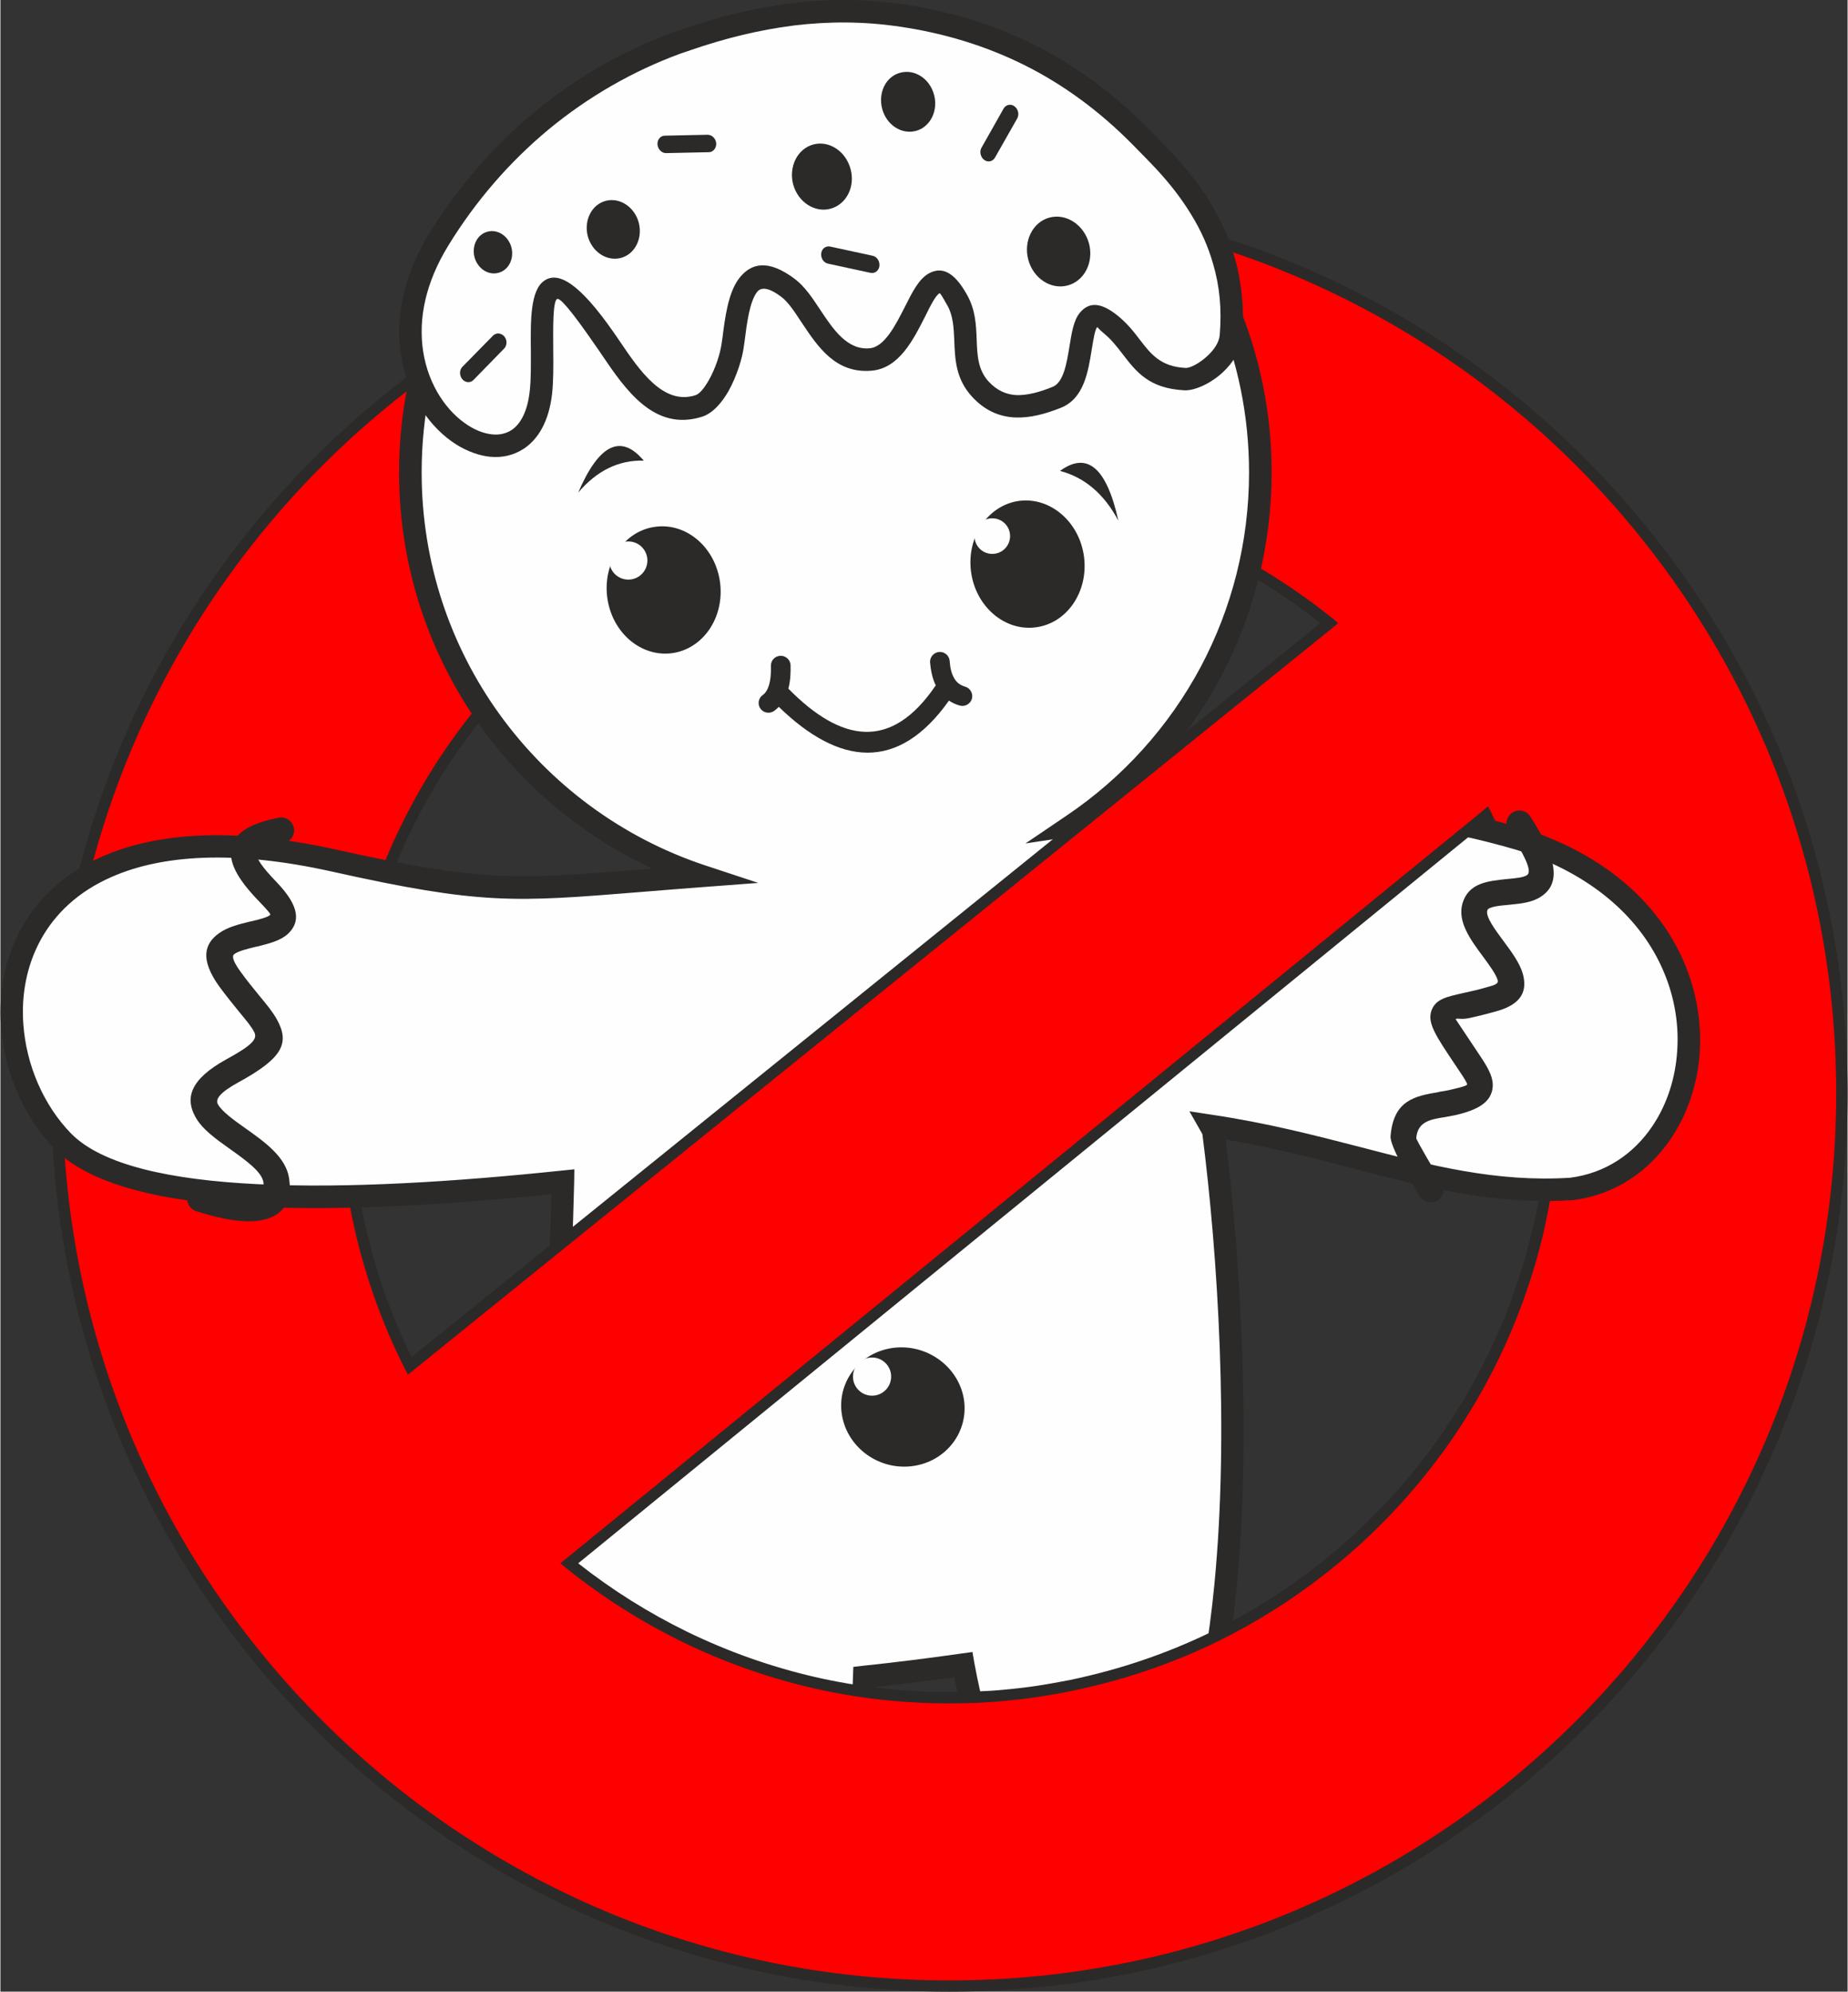 <?xml version="1.0" encoding="UTF-8"?>
<!DOCTYPE svg PUBLIC "-//W3C//DTD SVG 1.1//EN" "http://www.w3.org/Graphics/SVG/1.1/DTD/svg11.dtd">
<!-- Creator: CorelDRAW -->
<svg xmlns="http://www.w3.org/2000/svg" xml:space="preserve" width="478px" height="515px" version="1.1" style="shape-rendering:geometricPrecision; text-rendering:geometricPrecision; image-rendering:optimizeQuality; fill-rule:evenodd; clip-rule:evenodd"
viewBox="0 0 100.64 108.48"
 xmlns:xlink="http://www.w3.org/1999/xlink"
 xmlns:xodm="http://www.corel.com/coreldraw/odm/2003">
 <rect x="0" y="0" width="100.64" height="108.48" fill="#333333" stroke="none"/>
 <defs>
  <style type="text/css">
   <![CDATA[
    .fil2 {fill:#FEFEFE}
    .fil6 {fill:#FEFEFE}
    .fil3 {fill:#2B2A29}
    .fil4 {fill:#2B2A29}
    .fil0 {fill:#FE0000}
    .fil1 {fill:#2B2A29;fill-rule:nonzero}
    .fil5 {fill:#2B2A29;fill-rule:nonzero}
   ]]>
  </style>
 </defs>
 <g id="Слой_x0020_1">
  <path class="fil0" d="M58.31 91.8c17.81,-3.64 29.3,-21.05 25.65,-38.86 -0.62,-3.05 -1.65,-5.91 -3.01,-8.54l-49.96 40.75c7.39,5.97 17.29,8.71 27.32,6.65zm14.1 -57.86c-7.39,-5.97 -17.29,-8.71 -27.32,-6.66 -17.81,3.65 -29.3,21.05 -25.65,38.87 0.62,3.04 1.65,5.9 3.01,8.53l49.96 -40.74zm-10.95 73.25c26.31,-5.39 43.28,-31.09 37.89,-57.41 -5.39,-26.31 -31.09,-43.27 -57.41,-37.88 -26.31,5.39 -43.28,31.09 -37.89,57.4 5.39,26.32 31.09,43.28 57.41,37.89z"/>
  <path class="fil1" d="M22.55 74.21l49.37 -40.27c-1.85,-1.46 -3.85,-2.72 -5.97,-3.75 -2.22,-1.08 -4.57,-1.91 -7,-2.46 -1.17,-0.27 -2.37,-0.47 -3.59,-0.61 -1.2,-0.13 -2.42,-0.2 -3.66,-0.2 -0.52,0 -1.01,0.01 -1.5,0.03 -0.5,0.02 -1,0.06 -1.49,0.1 -0.58,0.06 -1.17,0.13 -1.78,0.22 -0.6,0.09 -1.19,0.19 -1.78,0.31 -1.38,0.29 -2.73,0.65 -4.04,1.1 -1.33,0.46 -2.62,0.99 -3.85,1.6 -2.01,0.99 -3.91,2.19 -5.66,3.56 -1.76,1.38 -3.37,2.93 -4.82,4.64 -1.66,1.97 -3.09,4.13 -4.24,6.43 -1.15,2.29 -2.03,4.71 -2.62,7.23 -0.28,1.2 -0.49,2.42 -0.63,3.67 -0.14,1.22 -0.22,2.47 -0.22,3.73 0,0.53 0.02,1.03 0.04,1.52 0.02,0.51 0.06,1.02 0.1,1.51 0.06,0.58 0.13,1.17 0.22,1.77 0.09,0.59 0.19,1.17 0.31,1.75 0.3,1.46 0.69,2.88 1.17,4.25 0.47,1.33 1.01,2.62 1.64,3.87zm50.05 -40.03l-50.25 40.98 -0.26 -0.5 0 0c-0.67,-1.31 -1.26,-2.69 -1.76,-4.12 -0.48,-1.39 -0.89,-2.84 -1.19,-4.33 -0.12,-0.6 -0.23,-1.2 -0.32,-1.78 -0.09,-0.59 -0.16,-1.19 -0.22,-1.8l0 0c-0.04,-0.51 -0.08,-1.03 -0.1,-1.54 -0.03,-0.53 -0.04,-1.04 -0.04,-1.55 0,-1.28 0.08,-2.55 0.22,-3.8 0.14,-1.27 0.36,-2.51 0.64,-3.73l0 -0.01c0.6,-2.56 1.5,-5.03 2.67,-7.36 1.18,-2.35 2.63,-4.55 4.33,-6.55 1.47,-1.74 3.11,-3.33 4.91,-4.73 1.78,-1.4 3.71,-2.62 5.76,-3.63 1.26,-0.62 2.57,-1.17 3.92,-1.63 1.33,-0.45 2.71,-0.83 4.12,-1.12 0.61,-0.12 1.22,-0.23 1.81,-0.32 0.6,-0.09 1.2,-0.16 1.82,-0.22 0.51,-0.04 1.01,-0.08 1.52,-0.1 0.52,-0.02 1.02,-0.03 1.52,-0.03 1.26,0 2.5,0.07 3.73,0.2 1.24,0.14 2.46,0.35 3.66,0.62l0 0c2.48,0.57 4.86,1.41 7.12,2.51 2.28,1.11 4.42,2.47 6.39,4.06l0.29 0.24 -0.29 0.24z"/>
  <path class="fil1" d="M80.85 44.88l-49.37 40.27c1.84,1.45 3.83,2.7 5.94,3.73 2.2,1.07 4.53,1.9 6.95,2.46 1.18,0.27 2.4,0.48 3.63,0.62 1.21,0.14 2.45,0.21 3.7,0.21 0.52,0 1.02,-0.01 1.51,-0.04 0.51,-0.02 1.01,-0.05 1.51,-0.1 0.57,-0.05 1.16,-0.12 1.77,-0.21 0.59,-0.09 1.18,-0.2 1.76,-0.31 1.38,-0.29 2.72,-0.65 4.03,-1.1 1.33,-0.45 2.61,-0.99 3.84,-1.59 2.01,-1 3.91,-2.19 5.66,-3.56 1.77,-1.38 3.38,-2.94 4.83,-4.65 1.67,-1.97 3.1,-4.14 4.26,-6.45 1.15,-2.29 2.04,-4.73 2.62,-7.26 0.28,-1.19 0.49,-2.41 0.63,-3.64 0.13,-1.22 0.21,-2.46 0.21,-3.72 0,-0.51 -0.02,-1.01 -0.04,-1.5 -0.02,-0.5 -0.05,-1 -0.1,-1.49 -0.05,-0.58 -0.13,-1.18 -0.22,-1.78 -0.08,-0.6 -0.19,-1.19 -0.31,-1.77 -0.3,-1.47 -0.7,-2.9 -1.18,-4.28 -0.46,-1.33 -1.01,-2.61 -1.63,-3.84zm-50.05 40.03l50.25 -40.98c0.02,0.03 0.23,0.45 0.23,0.45 0.68,1.33 1.28,2.71 1.78,4.14 0.49,1.4 0.89,2.86 1.2,4.35 0.13,0.62 0.23,1.22 0.32,1.81 0.09,0.6 0.16,1.2 0.22,1.82 0.05,0.5 0.08,1.01 0.1,1.52 0.03,0.52 0.04,1.02 0.04,1.52 0,1.28 -0.07,2.54 -0.21,3.78 -0.15,1.26 -0.36,2.51 -0.64,3.72 -0.6,2.57 -1.5,5.05 -2.67,7.39 -1.19,2.36 -2.64,4.57 -4.34,6.58 -1.47,1.74 -3.12,3.32 -4.92,4.73 -1.79,1.4 -3.72,2.62 -5.77,3.63l0 0c-1.26,0.62 -2.57,1.16 -3.92,1.62 -1.32,0.45 -2.69,0.82 -4.1,1.11 -0.61,0.13 -1.21,0.23 -1.8,0.32 -0.59,0.09 -1.19,0.16 -1.8,0.22 -0.51,0.05 -1.02,0.08 -1.53,0.11 -0.52,0.02 -1.04,0.03 -1.54,0.03 -1.27,0 -2.53,-0.07 -3.77,-0.21 -1.25,-0.14 -2.49,-0.35 -3.7,-0.63 -2.46,-0.57 -4.84,-1.42 -7.08,-2.51 -2.26,-1.11 -4.39,-2.46 -6.35,-4.04l-0.29 -0.24 0.29 -0.24z"/>
  <path class="fil1" d="M51.7 108.48c-13.51,0 -25.75,-5.48 -34.6,-14.33 -8.86,-8.86 -14.34,-21.09 -14.34,-34.61 0,-13.51 5.48,-25.74 14.34,-34.6 8.85,-8.86 21.09,-14.33 34.6,-14.33 13.51,0 25.75,5.47 34.6,14.33 8.86,8.86 14.34,21.09 14.34,34.6 0,13.52 -5.48,25.75 -14.34,34.61 -8.85,8.85 -21.09,14.33 -34.6,14.33zm-34.17 -14.77c8.74,8.75 20.83,14.16 34.17,14.16 13.34,0 25.43,-5.41 34.17,-14.16 8.74,-8.74 14.15,-20.82 14.15,-34.17 0,-13.34 -5.41,-25.42 -14.15,-34.17 -8.74,-8.74 -20.83,-14.15 -34.17,-14.15 -13.34,0 -25.43,5.41 -34.17,14.15 -8.74,8.75 -14.15,20.83 -14.15,34.17 0,13.35 5.41,25.43 14.15,34.17z"/>
  <path class="fil2" d="M58.42 44.94c6.17,-4.16 10.23,-11.21 10.23,-19.21 0,-12.79 -10.37,-23.16 -23.16,-23.16 -12.79,0 -23.16,10.37 -23.16,23.16 0,10.24 6.65,18.92 15.86,21.98 -9.76,0.73 -10.73,1.23 -20.01,-0.84 -18.74,-4.17 -20.28,9.61 -14.79,15.28 3.61,3.73 15.58,3.44 27.25,2.22 -0.09,4.9 -0.62,14.08 -0.01,18.94 0.93,7.46 0.45,7.77 3.5,14.1 2.54,5.25 8.07,7.69 11.12,2.2l0.35 -0.73c1.04,-2.66 1.39,-5.03 1.46,-7.54 1.77,-0.18 3.65,-0.43 5.4,-0.67 0.8,4.31 2.24,8.74 5.17,10.53 1.37,0.84 3.51,0.63 4.69,-0.71 6.07,-6.84 5.19,-27.74 3.77,-38.9 -0.05,-0.09 -0.11,-0.18 -0.16,-0.27 7.65,1.13 12.94,3.87 19.65,3.44 8,-0.98 10.01,-14.92 -2.74,-19.04 -8.5,-2.52 -16.43,-1.95 -24.42,-0.78z"/>
  <path class="fil1" d="M58.08 44.43c3.06,-2.06 5.59,-4.86 7.33,-8.13 1.67,-3.15 2.62,-6.75 2.62,-10.57 0,-6.23 -2.52,-11.86 -6.6,-15.94 -4.08,-4.08 -9.71,-6.61 -15.94,-6.61 -6.22,0 -11.86,2.53 -15.94,6.61 -4.08,4.08 -6.6,9.71 -6.6,15.94 0,4.92 1.57,9.47 4.24,13.17 2.75,3.81 6.65,6.72 11.19,8.23l2.91 0.96 -3.05 0.23c-1.25,0.09 -2.38,0.19 -3.41,0.27 -6.82,0.55 -8.62,0.7 -16.78,-1.12 -5.39,-1.2 -9.29,-0.89 -11.98,0.29 -1.84,0.8 -3.1,2.02 -3.87,3.42 -0.78,1.42 -1.07,3.03 -0.95,4.62 0.16,2.22 1.1,4.39 2.58,5.92 1.69,1.74 5.44,2.55 10.19,2.78 4.87,0.24 10.75,-0.13 16.56,-0.74l0.69 -0.07 -0.01 0.69c-0.03,1.15 -0.07,2.5 -0.12,3.97 -0.16,4.91 -0.37,11.18 0.09,14.88 0.17,1.29 0.29,2.44 0.4,3.42 0.47,4.28 0.6,5.4 3.06,10.49 0.94,1.96 2.31,3.49 3.79,4.32 0.65,0.36 1.33,0.58 1.99,0.63 0.65,0.06 1.29,-0.05 1.9,-0.35 0.85,-0.41 1.65,-1.19 2.34,-2.41l0.33 -0.7c0.5,-1.28 0.84,-2.5 1.05,-3.69 0.22,-1.2 0.33,-2.39 0.36,-3.62l0.02 -0.53 0.53 -0.06c0.84,-0.09 1.75,-0.19 2.69,-0.31 0.96,-0.12 1.86,-0.24 2.69,-0.36l0.58 -0.08 0.1 0.58c0.39,2.11 0.94,4.25 1.75,6.07 0.78,1.77 1.79,3.23 3.14,4.05 0.57,0.35 1.33,0.48 2.07,0.36 0.7,-0.1 1.37,-0.42 1.85,-0.95 2.42,-2.74 3.7,-7.9 4.27,-13.78 0.81,-8.32 0.18,-18.04 -0.65,-24.52l-0.01 -0.03 0 0 -0.7 -1.23 1.24 0.19c2.97,0.44 5.6,1.12 8.08,1.76 3.87,1.01 7.4,1.92 11.41,1.67 1.93,-0.24 3.48,-1.3 4.5,-2.82 0.79,-1.17 1.26,-2.61 1.35,-4.14 0.1,-1.53 -0.19,-3.16 -0.94,-4.71 -1.23,-2.55 -3.71,-4.86 -7.75,-6.17 -4.19,-1.24 -8.24,-1.73 -12.23,-1.75 -4,-0.03 -7.95,0.4 -11.93,0.98l-2.66 0.4 2.23 -1.51zm8.41 -7.55c-1.46,2.74 -3.44,5.16 -5.81,7.13 3.23,-0.42 6.47,-0.7 9.76,-0.67 4.1,0.02 8.27,0.52 12.57,1.8l0.02 0c4.4,1.42 7.12,3.98 8.49,6.81 0.84,1.74 1.17,3.58 1.07,5.32 -0.11,1.74 -0.66,3.39 -1.57,4.74 -1.21,1.8 -3.06,3.08 -5.36,3.36l-0.04 0c-4.22,0.27 -7.85,-0.67 -11.82,-1.7 -2.19,-0.57 -4.48,-1.17 -7.04,-1.6 0.8,6.55 1.4,16.12 0.6,24.35 -0.59,6.12 -1.96,11.52 -4.58,14.48 -0.68,0.76 -1.62,1.21 -2.58,1.36 -1.01,0.15 -2.07,-0.04 -2.89,-0.54 -1.58,-0.97 -2.75,-2.62 -3.62,-4.59 -0.78,-1.75 -1.32,-3.76 -1.72,-5.77 -0.73,0.1 -1.44,0.19 -2.13,0.28 -0.71,0.08 -1.44,0.17 -2.19,0.25 -0.05,1.1 -0.16,2.18 -0.36,3.27 -0.23,1.28 -0.58,2.57 -1.12,3.94l-0.02 0.05 -0.35 0.72 -0.01 0.03c-0.82,1.47 -1.81,2.43 -2.89,2.95 -0.81,0.39 -1.67,0.53 -2.52,0.46 -0.84,-0.06 -1.68,-0.34 -2.49,-0.79 -1.7,-0.94 -3.25,-2.67 -4.31,-4.84 -2.55,-5.29 -2.68,-6.46 -3.17,-10.9 -0.1,-0.93 -0.22,-2 -0.39,-3.4 -0.48,-3.77 -0.27,-10.1 -0.1,-15.07 0.04,-1.19 0.08,-2.3 0.1,-3.26 -5.64,0.57 -11.31,0.91 -16.05,0.68 -5.05,-0.25 -9.09,-1.17 -11.02,-3.15 -1.68,-1.74 -2.74,-4.2 -2.92,-6.69 -0.13,-1.82 0.2,-3.67 1.09,-5.29 0.9,-1.64 2.35,-3.04 4.46,-3.96 2.91,-1.27 7.06,-1.62 12.73,-0.36 7.97,1.77 9.74,1.63 16.42,1.09l0.78 -0.07c-3.72,-1.72 -6.93,-4.39 -9.31,-7.68 -2.82,-3.91 -4.48,-8.71 -4.48,-13.89 0,-6.57 2.66,-12.51 6.96,-16.81 4.31,-4.3 10.25,-6.96 16.81,-6.96 6.56,0 12.51,2.66 16.81,6.96 4.3,4.3 6.96,10.24 6.96,16.81 0,4.02 -1,7.82 -2.77,11.15z"/>
  <path class="fil2" d="M66.66 14.21c-0.57,-2 -1.7,-3.77 -3.22,-5.41 -0.44,-0.47 -0.9,-0.93 -1.35,-1.39 -3.74,-3.77 -8.09,-5.85 -13.01,-6.57 -4.05,-0.59 -7.88,0.01 -11.67,1.31l-0.57 0.19c-5.27,1.94 -9.87,5.66 -12.97,10.72 -1.38,2.26 -1.72,4.38 -1.45,6.16 0.78,5.04 6.46,7.29 7.03,2.13 0.32,-2.91 -0.97,-9.28 3.48,-2.88 1.25,1.82 2.74,4.4 5.11,3.65 0.95,-0.3 1.72,-2.3 1.86,-3.3 0.26,-1.93 0.49,-5.04 3.03,-3.13 1.33,1.01 2.07,4.11 4.49,3.89 2.53,-0.23 2.81,-6.61 4.71,-3.23 0.87,1.54 -0.07,3.4 1.26,4.85 1.17,1.26 2.6,1.07 4.17,0.44 2.01,-0.81 0.59,-5.85 2.93,-3.97 1.45,1.16 1.6,2.86 4.05,2.98 0.74,0.03 2.39,-1.07 2.5,-2.33 0.13,-1.49 -0.01,-2.85 -0.38,-4.11z"/>
  <path class="fil1" d="M66.07 14.37c-0.27,-0.95 -0.67,-1.84 -1.19,-2.68 -0.52,-0.86 -1.16,-1.68 -1.89,-2.47 -0.41,-0.44 -0.83,-0.86 -1.24,-1.28l-0.1 -0.1c-1.81,-1.83 -3.78,-3.26 -5.89,-4.31 -2.12,-1.05 -4.37,-1.73 -6.77,-2.08 -1.96,-0.29 -3.88,-0.29 -5.77,-0.06 -1.89,0.24 -3.76,0.7 -5.61,1.34l-0.56 0.19c-2.59,0.95 -5.01,2.34 -7.17,4.12 -2.12,1.76 -3.98,3.89 -5.48,6.34 -0.62,1.01 -1.02,1.99 -1.24,2.92 -0.24,1.01 -0.26,1.97 -0.13,2.83 0.29,1.88 1.32,3.33 2.47,4.05 0.44,0.28 0.88,0.44 1.3,0.48 0.38,0.04 0.74,-0.04 1.04,-0.23 0.5,-0.33 0.88,-1.02 1,-2.14 0.07,-0.61 0.06,-1.4 0.06,-2.18 -0.02,-1.66 -0.03,-3.3 0.73,-3.82 0.75,-0.52 1.89,0.09 3.8,2.84 0.06,0.09 0.2,0.28 0.33,0.48 1.07,1.58 2.36,3.47 4.1,2.92 0.24,-0.07 0.5,-0.41 0.74,-0.83 0.37,-0.65 0.62,-1.46 0.69,-1.97l0.05 -0.33c0.14,-1.11 0.31,-2.45 0.9,-3.23 0.64,-0.84 1.58,-1.08 3.05,0.03 0.54,0.41 0.95,1.03 1.38,1.68 0.7,1.05 1.46,2.2 2.69,2.09 0.81,-0.07 1.41,-1.26 1.92,-2.26 0.4,-0.8 0.76,-1.51 1.29,-1.81 0.68,-0.38 1.36,-0.16 2.09,1.15 0.46,0.81 0.5,1.63 0.53,2.45 0.03,0.82 0.06,1.64 0.65,2.28 0.46,0.5 0.97,0.71 1.51,0.74 0.6,0.02 1.27,-0.16 1.98,-0.45 0.6,-0.24 0.77,-1.31 0.92,-2.23 0.12,-0.73 0.22,-1.38 0.55,-1.79 0.46,-0.57 1.09,-0.65 2.07,0.14 0.53,0.43 0.89,0.89 1.23,1.34 0.58,0.75 1.11,1.44 2.47,1.51 0.27,0.01 0.77,-0.26 1.21,-0.67 0.34,-0.32 0.61,-0.71 0.65,-1.1 0.06,-0.72 0.06,-1.39 0,-2.03 -0.06,-0.64 -0.18,-1.26 -0.36,-1.87zm-0.14 -3.32c0.57,0.95 1.02,1.94 1.32,2.99 0.19,0.66 0.32,1.36 0.39,2.08 0.07,0.73 0.08,1.48 0.01,2.25 -0.06,0.73 -0.5,1.39 -1.04,1.9 -0.66,0.62 -1.54,1.01 -2.09,0.99 -1.94,-0.1 -2.63,-1 -3.39,-1.99 -0.3,-0.39 -0.61,-0.79 -1.03,-1.13 -0.27,-0.22 -0.33,-0.34 -0.35,-0.32 -0.12,0.16 -0.2,0.66 -0.29,1.21 -0.2,1.24 -0.43,2.68 -1.68,3.18 -0.85,0.34 -1.68,0.56 -2.48,0.53 -0.86,-0.04 -1.65,-0.36 -2.36,-1.13 -0.89,-0.97 -0.93,-2.02 -0.97,-3.07 -0.03,-0.67 -0.06,-1.34 -0.37,-1.89 -0.29,-0.52 -0.41,-0.7 -0.43,-0.68 -0.21,0.11 -0.49,0.66 -0.8,1.29 -0.65,1.28 -1.42,2.8 -2.9,2.93 -1.96,0.17 -2.93,-1.29 -3.82,-2.63 -0.37,-0.56 -0.72,-1.1 -1.09,-1.38 -0.74,-0.56 -1.13,-0.54 -1.34,-0.27 -0.4,0.53 -0.55,1.68 -0.67,2.64l-0.05 0.35c-0.08,0.63 -0.39,1.61 -0.83,2.4 -0.38,0.66 -0.87,1.22 -1.45,1.4 -2.6,0.82 -4.17,-1.48 -5.47,-3.4 -0.09,-0.13 -0.17,-0.26 -0.33,-0.48 -1.38,-2 -1.95,-2.63 -2.1,-2.53 -0.22,0.16 -0.21,1.48 -0.2,2.81 0.01,0.83 0.01,1.65 -0.06,2.32 -0.17,1.53 -0.76,2.51 -1.56,3.03 -0.54,0.35 -1.16,0.49 -1.81,0.43 -0.61,-0.06 -1.24,-0.29 -1.84,-0.66 -1.42,-0.89 -2.69,-2.65 -3.03,-4.91 -0.16,-1 -0.13,-2.11 0.15,-3.29 0.24,-1.04 0.69,-2.15 1.38,-3.28 1.58,-2.57 3.53,-4.8 5.75,-6.64 2.26,-1.87 4.81,-3.33 7.53,-4.33l0.59 -0.2c1.93,-0.66 3.87,-1.15 5.85,-1.39 1.99,-0.25 4.02,-0.25 6.1,0.05 2.52,0.37 4.9,1.09 7.13,2.2 2.23,1.11 4.31,2.62 6.22,4.55l0.1 0.1c0.43,0.44 0.86,0.87 1.26,1.31 0.79,0.84 1.48,1.73 2.05,2.66z"/>
  <path class="fil3" d="M53.45 8.05l1.21 -2.14c0.12,-0.21 0.39,-0.27 0.59,-0.12 0.2,0.15 0.27,0.44 0.15,0.66l-1.21 2.13c-0.12,0.22 -0.39,0.28 -0.59,0.13 -0.2,-0.15 -0.27,-0.45 -0.15,-0.66z"/>
  <path class="fil3" d="M45.09 14.36c-0.24,-0.05 -0.4,-0.3 -0.37,-0.56 0.03,-0.26 0.25,-0.42 0.49,-0.37l2.31 0.5c0.24,0.05 0.4,0.3 0.37,0.56 -0.03,0.26 -0.25,0.42 -0.49,0.37l-2.31 -0.5z"/>
  <path class="fil3" d="M27.84 13.47c0.16,0.62 -0.15,1.25 -0.71,1.39 -0.55,0.15 -1.13,-0.23 -1.3,-0.85 -0.16,-0.62 0.15,-1.25 0.71,-1.39 0.55,-0.15 1.13,0.23 1.3,0.85z"/>
  <path class="fil3" d="M26.84 18.28c0.17,-0.17 0.44,-0.15 0.61,0.04 0.17,0.2 0.16,0.5 -0.01,0.67l-1.67 1.71c-0.17,0.17 -0.44,0.15 -0.61,-0.05 -0.16,-0.2 -0.16,-0.5 0.01,-0.67l1.67 -1.7z"/>
  <path class="fil3" d="M34.78 12.13c0.22,0.86 -0.21,1.72 -0.98,1.92 -0.76,0.2 -1.57,-0.33 -1.8,-1.19 -0.22,-0.85 0.21,-1.72 0.98,-1.92 0.76,-0.2 1.57,0.33 1.8,1.19z"/>
  <path class="fil3" d="M39 7.81c0.01,0.26 -0.17,0.48 -0.4,0.48l-2.34 0.05c-0.23,0 -0.44,-0.21 -0.46,-0.47 -0.02,-0.26 0.16,-0.48 0.4,-0.48l2.33 -0.05c0.24,0 0.45,0.21 0.47,0.47z"/>
  <path class="fil3" d="M48.04 5.92c-0.23,-0.88 0.21,-1.76 0.99,-1.96 0.79,-0.21 1.61,0.33 1.84,1.21 0.23,0.87 -0.21,1.75 -0.99,1.96 -0.79,0.21 -1.61,-0.33 -1.84,-1.21z"/>
  <path class="fil3" d="M43.19 10.04c-0.25,-0.97 0.24,-1.94 1.1,-2.17 0.87,-0.23 1.77,0.37 2.03,1.34 0.26,0.96 -0.23,1.93 -1.1,2.16 -0.86,0.23 -1.77,-0.37 -2.03,-1.33z"/>
  <path class="fil3" d="M56 14.14c-0.27,-1.02 0.25,-2.05 1.16,-2.29 0.91,-0.24 1.87,0.39 2.15,1.41 0.27,1.02 -0.25,2.05 -1.17,2.29 -0.91,0.24 -1.87,-0.39 -2.14,-1.41z"/>
  <path class="fil4" d="M50.96 37.33c-0.19,-0.39 -0.27,-0.82 -0.31,-1.25 -0.02,-0.29 0.21,-0.55 0.5,-0.57 0.29,-0.02 0.55,0.2 0.57,0.5 0.02,0.33 0.09,0.7 0.28,0.99 0.13,0.2 0.32,0.33 0.56,0.4 0.28,0.08 0.45,0.38 0.37,0.66 -0.08,0.28 -0.38,0.45 -0.66,0.37 -0.22,-0.06 -0.41,-0.15 -0.59,-0.27 -2.78,3.92 -5.99,3.53 -9.27,0.34 -0.08,0.08 -0.16,0.15 -0.25,0.22 -0.24,0.17 -0.58,0.12 -0.75,-0.12 -0.17,-0.24 -0.12,-0.57 0.12,-0.74 0.17,-0.12 0.27,-0.31 0.33,-0.5 0.11,-0.34 0.13,-0.74 0.12,-1.09 -0.01,-0.3 0.22,-0.54 0.52,-0.55 0.29,-0.01 0.54,0.22 0.55,0.51 0.01,0.42 -0.01,0.87 -0.12,1.28 2.87,2.91 5.59,3.42 8.03,-0.18z"/>
  <g id="_1503702002416">
   <path class="fil5" d="M42.12 37.84c-0.11,-0.11 -0.1,-0.29 0.01,-0.39 0.11,-0.11 0.29,-0.11 0.4,0.01 3.45,3.63 6.39,3.54 8.82,-0.27 0.08,-0.13 0.26,-0.17 0.39,-0.08 0.13,0.08 0.17,0.25 0.09,0.38 -2.69,4.22 -5.93,4.33 -9.71,0.35z"/>
   <path class="fil5" d="M42.01 38.52c-0.13,0.09 -0.3,0.06 -0.39,-0.07 -0.09,-0.12 -0.07,-0.3 0.06,-0.39 0.19,-0.13 0.33,-0.34 0.42,-0.63 0.1,-0.3 0.15,-0.7 0.13,-1.17 0,-0.16 0.12,-0.29 0.27,-0.29 0.16,-0.01 0.29,0.12 0.29,0.27 0.02,0.54 -0.03,1 -0.15,1.37 -0.13,0.4 -0.34,0.7 -0.63,0.91z"/>
   <path class="fil5" d="M50.91 36.06c-0.02,-0.15 0.1,-0.29 0.26,-0.3 0.15,-0.01 0.29,0.11 0.3,0.26 0.03,0.47 0.14,0.84 0.32,1.11 0.16,0.26 0.4,0.43 0.7,0.51 0.15,0.04 0.24,0.2 0.2,0.35 -0.05,0.15 -0.2,0.24 -0.35,0.2 -0.44,-0.13 -0.78,-0.38 -1.03,-0.75 -0.23,-0.35 -0.36,-0.81 -0.4,-1.38z"/>
  </g>
  <path class="fil3" d="M36.57 35.58c1.7,-0.22 2.88,-1.93 2.64,-3.84 -0.24,-1.9 -1.81,-3.27 -3.51,-3.05 -1.7,0.21 -2.88,1.93 -2.64,3.83 0.24,1.91 1.81,3.27 3.51,3.06z"/>
  <path class="fil3" d="M56.4 34.17c1.7,-0.21 2.88,-1.93 2.64,-3.83 -0.24,-1.9 -1.82,-3.27 -3.52,-3.06 -1.7,0.22 -2.88,1.94 -2.64,3.84 0.24,1.9 1.82,3.27 3.52,3.05z"/>
  <path class="fil3" d="M35.05 25.09c-1.24,-1.48 -2.44,-0.9 -3.57,1.74 1.02,-1.2 2.21,-1.78 3.57,-1.74z"/>
  <path class="fil3" d="M57.73 25.65c1.48,-1.08 2.54,-0.18 3.18,2.71 -0.78,-1.46 -1.84,-2.36 -3.18,-2.71z"/>
  <path class="fil3" d="M49.56 79.87c1.84,-0.17 3.16,-1.75 2.95,-3.54 -0.22,-1.78 -1.89,-3.09 -3.73,-2.93 -1.85,0.17 -3.17,1.75 -2.95,3.54 0.22,1.79 1.89,3.1 3.73,2.93z"/>
  <polygon class="fil0" points="18.03,78.27 72.41,33.94 80.95,44.4 26.58,88.73 "/>
  <path class="fil0" d="M78.19 79.11c-4.67,6.32 -11.59,11 -19.88,12.69 -10.03,2.06 -19.93,-0.68 -27.32,-6.65l10.29 -8.39 -26.55 12.03c11.01,14.11 30.96,20.19 46.45,17.02 15.49,-3.17 21.97,-8.62 28.86,-17.95l-11.85 -8.75z"/>
  <path class="fil1" d="M81.22 44.26l0.06 0.12 -0.24 0.13 0.11 0.13 -49.67 40.51c1.84,1.45 3.83,2.7 5.94,3.73 2.2,1.07 4.53,1.9 6.95,2.46 1.18,0.27 2.4,0.48 3.63,0.62 1.21,0.14 2.45,0.21 3.7,0.21 0.52,0 1.02,-0.01 1.51,-0.04 0.51,-0.02 1.01,-0.05 1.51,-0.1 0.57,-0.05 1.16,-0.12 1.77,-0.21 0.59,-0.09 1.18,-0.2 1.76,-0.31 1.38,-0.29 2.72,-0.65 4.03,-1.1 1.33,-0.45 2.61,-0.99 3.84,-1.59 2.01,-1 3.91,-2.19 5.66,-3.56 1.77,-1.38 3.38,-2.94 4.83,-4.65 1.67,-1.97 3.1,-4.14 4.26,-6.45 1.15,-2.29 2.04,-4.73 2.62,-7.26l0.6 0.14c-0.6,2.57 -1.5,5.05 -2.67,7.39 -1.19,2.36 -2.64,4.57 -4.34,6.58 -1.47,1.74 -3.12,3.32 -4.92,4.73 -1.79,1.4 -3.72,2.62 -5.77,3.63l0 0c-1.26,0.62 -2.57,1.16 -3.92,1.62 -1.32,0.45 -2.69,0.82 -4.1,1.11 -0.61,0.13 -1.21,0.23 -1.8,0.32 -0.59,0.09 -1.19,0.16 -1.8,0.22 -0.51,0.05 -1.02,0.08 -1.53,0.11 -0.52,0.02 -1.04,0.03 -1.54,0.03 -1.27,0 -2.53,-0.07 -3.77,-0.21 -1.25,-0.14 -2.49,-0.35 -3.7,-0.63 -2.46,-0.57 -4.84,-1.42 -7.08,-2.51 -2.26,-1.11 -4.39,-2.46 -6.35,-4.04l-0.29 -0.24c16.85,-13.74 33.7,-27.48 50.54,-41.22l0.17 0.33z"/>
  <polygon class="fil1" points="22,74.24 72.22,33.7 72.6,34.18 22.34,74.76 "/>
  <path class="fil1" d="M10.69 65.98c-0.38,-0.11 -0.59,-0.51 -0.48,-0.88 0.11,-0.37 0.51,-0.58 0.88,-0.47l0.02 0c0.61,0.19 1.92,0.58 2.75,0.46 0.32,-0.05 0.54,-0.23 0.47,-0.69 -0.08,-0.57 -0.96,-1.2 -1.8,-1.8 -0.79,-0.56 -1.55,-1.1 -1.91,-1.77 -0.56,-1.01 -0.3,-2.03 1.67,-3.12 1.45,-0.79 1.74,-1.13 1.53,-1.51 -0.15,-0.29 -0.44,-0.64 -0.8,-1.07 -0.32,-0.4 -0.71,-0.87 -1.09,-1.39 -1.07,-1.48 -0.82,-2.34 -0.02,-2.91 0.47,-0.34 1.1,-0.49 1.71,-0.64l0.06 -0.01c0.46,-0.11 0.89,-0.22 1.02,-0.35 0.04,-0.03 -0.12,-0.23 -0.68,-0.81 -1.14,-1.19 -1.61,-2.1 -1.42,-2.88 0.21,-0.83 1.07,-1.31 2.56,-1.6 0.38,-0.08 0.75,0.17 0.83,0.56 0.07,0.38 -0.18,0.75 -0.56,0.82 -0.92,0.18 -1.41,0.36 -1.46,0.56 -0.06,0.25 0.29,0.75 1.07,1.56 1.3,1.35 1.28,2.19 0.64,2.81 -0.4,0.38 -1.02,0.54 -1.67,0.7 -0.02,0 -0.04,0.01 -0.06,0.01 -0.48,0.12 -0.97,0.23 -1.21,0.41 -0.13,0.09 -0.1,0.34 0.33,0.94 0.39,0.54 0.74,0.96 1.04,1.33 0.41,0.49 0.74,0.9 0.95,1.28 0.71,1.29 0.34,2.1 -2.09,3.43 -1.04,0.57 -1.27,0.93 -1.12,1.2 0.22,0.39 0.84,0.84 1.49,1.3 1.09,0.77 2.22,1.58 2.39,2.74 0.22,1.52 -0.56,2.13 -1.67,2.3 -1.14,0.16 -2.65,-0.29 -3.36,-0.51l-0.01 0z"/>
  <path class="fil1" d="M82.17 45.23c-0.21,-0.33 -0.12,-0.76 0.21,-0.97 0.32,-0.21 0.76,-0.12 0.97,0.21 1.7,2.63 1.5,3.77 0.58,4.37 -0.48,0.32 -1.1,0.38 -1.72,0.44 -0.57,0.05 -1.15,0.11 -1.2,0.31 -0.1,0.34 0.41,1.03 0.9,1.69 0.44,0.59 0.86,1.17 1.03,1.74 0.26,0.92 -0.02,1.67 -1.43,2.06 -0.56,0.16 -1.06,0.28 -1.47,0.37 -0.5,0.11 -0.71,-0.03 -0.75,0.07 0,0 0.34,0.51 1.12,1.68l0.22 0.33c0.49,0.73 0.79,1.29 0.64,1.89 -0.16,0.62 -0.73,1.02 -1.96,1.31 -0.24,0.05 -0.46,0.09 -0.68,0.13l-0.02 0c-0.73,0.12 -1.4,0.25 -1.47,1.13 -0.01,0.09 0.94,1.69 1.29,2.28l0.1 0.17c0.2,0.33 0.09,0.76 -0.25,0.96 -0.33,0.19 -0.76,0.08 -0.96,-0.25l-0.1 -0.16c-0.41,-0.7 -1.53,-2.58 -1.48,-3.11 0.16,-1.97 1.34,-2.18 2.63,-2.4l0.02 -0.01c0.21,-0.03 0.42,-0.07 0.6,-0.11 0.65,-0.15 0.91,-0.23 0.92,-0.29 0.02,-0.06 -0.16,-0.35 -0.44,-0.76l-0.22 -0.33c-1.06,-1.58 -1.52,-2.27 -1.28,-2.94 0.23,-0.62 0.78,-0.74 1.77,-0.96 0.37,-0.08 0.82,-0.18 1.39,-0.35 0.39,-0.1 0.49,-0.21 0.45,-0.33 -0.09,-0.33 -0.44,-0.8 -0.79,-1.28 -0.7,-0.94 -1.42,-1.92 -1.13,-2.92 0.33,-1.11 1.37,-1.21 2.41,-1.32 0.45,-0.04 0.9,-0.08 1.1,-0.21 0.24,-0.16 0.11,-0.73 -1,-2.44z"/>
  <circle class="fil6" cx="34.21" cy="30.53" r="1.04"/>
  <circle class="fil6" cx="47.49" cy="74.98" r="1.04"/>
  <circle class="fil6" cx="54.04" cy="29.2" r="0.97"/>
 </g>
</svg>
